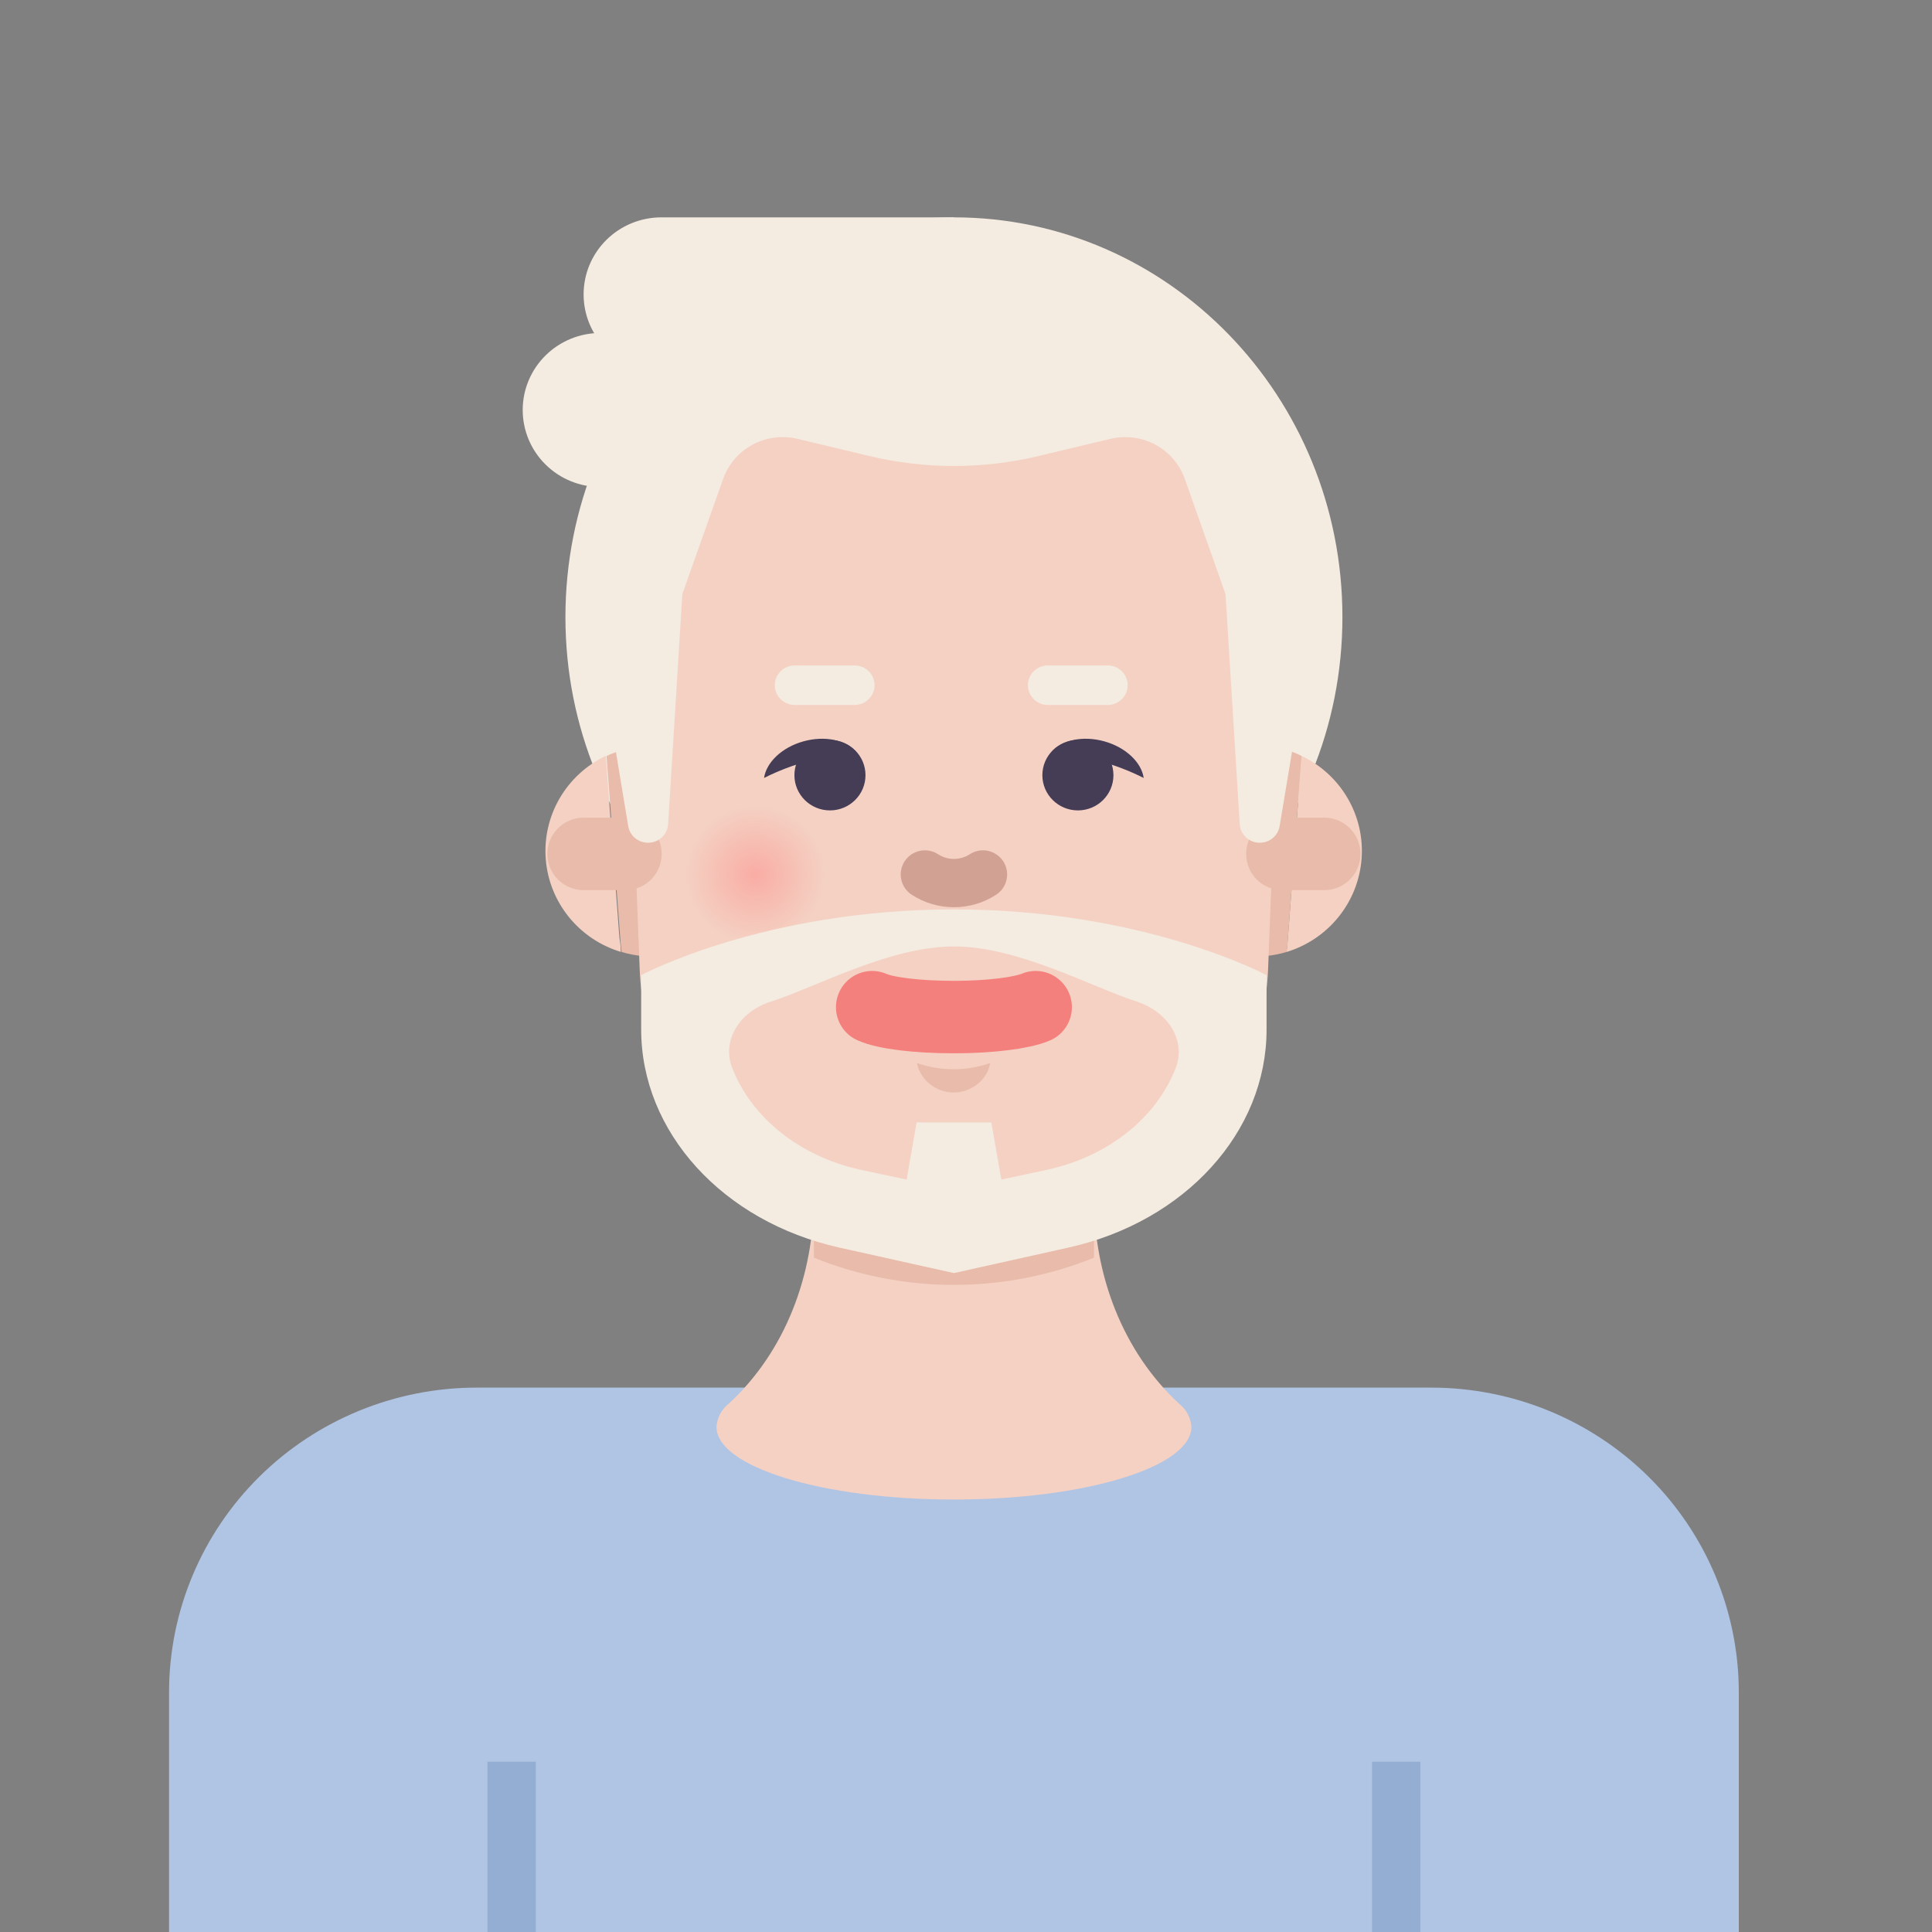 <svg width="80" height="80" viewBox="0 0 80 80" fill="none" xmlns="http://www.w3.org/2000/svg">
<rect x="0" y="0" width="80" height="80" fill="#808080" stroke="none"/>
<path d="M24.864 13.783H36.979V20.166H24.864C24.01 20.166 23.191 19.831 22.587 19.232C21.983 18.634 21.644 17.823 21.644 16.977C21.644 16.131 21.983 15.319 22.587 14.721C23.191 14.123 24.01 13.787 24.864 13.787V13.783Z" fill="#F4EBE1"/>
<path d="M39.5 42.102C48.385 42.102 55.587 34.692 55.587 25.551C55.587 16.41 48.385 9 39.5 9C30.616 9 23.413 16.41 23.413 25.551C23.413 34.692 30.616 42.102 39.5 42.102Z" fill="#F4EBE1"/>
<path d="M19.739 57.458H59.261C62.64 57.458 65.88 58.788 68.269 61.154C70.658 63.521 72 66.731 72 70.078V80H7V70.078C7 66.731 8.342 63.521 10.731 61.154C13.12 58.788 16.36 57.458 19.739 57.458Z" fill="#B0C4E4"/>
<path d="M45.299 49.572V45.198H33.701V49.584C33.701 52.782 32.535 55.955 30.167 58.13C30.021 58.245 29.902 58.39 29.816 58.554C29.729 58.719 29.679 58.899 29.667 59.084C29.667 60.746 34.069 62.093 39.5 62.093C44.931 62.093 49.333 60.746 49.333 59.084C49.321 58.899 49.27 58.718 49.184 58.554C49.097 58.389 48.976 58.245 48.829 58.13C46.465 55.943 45.299 52.77 45.299 49.572Z" fill="#F4D1C3"/>
<path d="M25.707 39.416C24.858 39.16 24.108 38.655 23.553 37.969C22.998 37.282 22.665 36.446 22.598 35.569C22.53 34.693 22.731 33.816 23.175 33.054C23.618 32.293 24.283 31.681 25.083 31.3L25.649 38.835C25.683 39.031 25.707 39.224 25.707 39.416Z" fill="#F4D1C3"/>
<path d="M27.361 39.596C26.814 39.636 26.265 39.577 25.74 39.42C25.715 39.228 25.699 39.035 25.683 38.839L25.116 31.305C25.614 31.069 26.153 30.93 26.703 30.895C27.832 30.871 28.927 31.277 29.762 32.029C30.598 32.781 31.11 33.822 31.195 34.937C31.279 36.052 30.928 37.157 30.215 38.024C29.502 38.891 28.48 39.453 27.361 39.596Z" fill="#E8BBAA"/>
<path d="M56.38 35.563C56.314 36.441 55.982 37.279 55.427 37.967C54.873 38.655 54.122 39.162 53.272 39.42C53.297 39.228 53.314 39.031 53.33 38.835L53.896 31.3C54.695 31.681 55.359 32.291 55.803 33.052C56.246 33.812 56.447 34.687 56.38 35.563Z" fill="#F4D1C3"/>
<path d="M53.896 31.3L53.33 38.835C53.33 39.031 53.297 39.244 53.272 39.42C52.748 39.577 52.198 39.636 51.652 39.596C51.073 39.554 50.509 39.398 49.991 39.14C49.473 38.881 49.011 38.523 48.633 38.088C48.254 37.652 47.966 37.147 47.784 36.601C47.603 36.055 47.531 35.479 47.575 34.906C47.618 34.333 47.774 33.773 48.036 33.26C48.297 32.747 48.658 32.29 49.097 31.915C49.537 31.54 50.047 31.254 50.598 31.074C51.149 30.894 51.73 30.824 52.309 30.866C52.861 30.909 53.4 31.056 53.896 31.3Z" fill="#E8BBAA"/>
<path d="M45.299 46.426V52.077C41.581 53.579 37.418 53.579 33.701 52.077V46.426H45.299Z" fill="#E8BBAA"/>
<path d="M41.827 50.325H37.173C34.409 50.325 31.753 49.265 29.761 47.367C27.769 45.469 26.596 42.881 26.488 40.145L25.939 25.887C25.799 24.038 26.046 22.181 26.664 20.431C27.282 18.681 28.258 17.077 29.531 15.718C30.804 14.359 32.347 13.275 34.062 12.534C35.777 11.793 37.629 11.411 39.5 11.412C41.371 11.412 43.222 11.794 44.937 12.535C46.652 13.277 48.195 14.36 49.468 15.719C50.74 17.078 51.717 18.682 52.335 20.432C52.953 22.181 53.201 24.038 53.061 25.887L52.508 40.145C52.402 42.881 51.23 45.47 49.239 47.368C47.247 49.266 44.591 50.326 41.827 50.325Z" fill="#F4D1C3"/>
<path d="M34.367 33.557C35.179 33.557 35.838 32.904 35.838 32.099C35.838 31.294 35.179 30.641 34.367 30.641C33.554 30.641 32.895 31.294 32.895 32.099C32.895 32.904 33.554 33.557 34.367 33.557Z" fill="#453C56"/>
<path d="M44.634 33.557C45.446 33.557 46.105 32.904 46.105 32.099C46.105 31.294 45.446 30.641 44.634 30.641C43.821 30.641 43.162 31.294 43.162 32.099C43.162 32.904 43.821 33.557 44.634 33.557Z" fill="#453C56"/>
<path d="M40.703 36.21C40.345 36.443 39.927 36.566 39.5 36.566C39.072 36.566 38.654 36.443 38.297 36.21" stroke="#D1A193" stroke-width="2" stroke-linecap="round" stroke-linejoin="round"/>
<path d="M41 44.019C40.981 44.127 40.951 44.233 40.91 44.334C40.785 44.603 40.585 44.831 40.333 44.991C40.081 45.151 39.789 45.236 39.49 45.236C39.191 45.236 38.898 45.151 38.646 44.991C38.395 44.831 38.195 44.603 38.07 44.334C38.022 44.234 37.989 44.128 37.971 44.019C38.951 44.362 40.02 44.362 41 44.019Z" fill="#E8BBAA"/>
<path opacity="0.5" d="M31.279 39.056C32.865 39.056 34.151 37.782 34.151 36.21C34.151 34.638 32.865 33.364 31.279 33.364C29.692 33.364 28.406 34.638 28.406 36.21C28.406 37.782 29.692 39.056 31.279 39.056Z" fill="url(#paint0_radial_1_206)"/>
<path opacity="0.5" d="M47.721 39.056C49.307 39.056 50.594 37.782 50.594 36.21C50.594 34.638 49.307 33.364 47.721 33.364C46.135 33.364 44.848 34.638 44.848 36.21C44.848 37.782 46.135 39.056 47.721 39.056Z" fill="url(#paint1_radial_1_206)"/>
<path d="M35.458 31.141C34.794 31.197 34.138 31.319 33.498 31.505C32.855 31.677 32.232 31.914 31.638 32.214C31.729 31.575 32.37 30.948 33.267 30.698C34.164 30.449 35.04 30.645 35.458 31.141Z" fill="#453C56"/>
<path d="M43.538 31.141C44.202 31.197 44.858 31.319 45.498 31.505C46.141 31.677 46.764 31.914 47.358 32.214C47.267 31.575 46.626 30.948 45.729 30.698C44.832 30.449 43.956 30.645 43.538 31.141Z" fill="#453C56"/>
<path d="M24.166 35.358H25.897" stroke="#E8BBAA" stroke-width="3" stroke-linecap="round" stroke-linejoin="round"/>
<path d="M54.834 35.358H53.102" stroke="#E8BBAA" stroke-width="3" stroke-linecap="round" stroke-linejoin="round"/>
<path d="M24.881 27.378L26.013 34.208C26.045 34.401 26.146 34.578 26.297 34.704C26.449 34.83 26.642 34.898 26.84 34.896C27.051 34.896 27.254 34.816 27.407 34.673C27.561 34.53 27.654 34.334 27.666 34.126L28.278 24.233L27.108 24.396C26.762 24.442 26.429 24.556 26.128 24.732C25.828 24.908 25.566 25.142 25.358 25.42C25.15 25.698 25.001 26.015 24.919 26.351C24.837 26.687 24.824 27.036 24.881 27.378Z" fill="#F4EBE1"/>
<path d="M54.124 27.378L52.987 34.208C52.955 34.401 52.854 34.578 52.703 34.704C52.551 34.83 52.358 34.898 52.16 34.896C51.949 34.896 51.746 34.816 51.593 34.673C51.439 34.53 51.346 34.334 51.334 34.126L50.722 24.233L51.892 24.396C52.238 24.442 52.571 24.556 52.872 24.732C53.173 24.908 53.435 25.142 53.643 25.42C53.852 25.698 54.001 26.014 54.084 26.35C54.166 26.687 54.18 27.036 54.124 27.378Z" fill="#F4EBE1"/>
<path d="M21.186 72.949V80" stroke="#94AED3" stroke-width="2" stroke-linejoin="round"/>
<path d="M57.815 72.949V80" stroke="#94AED3" stroke-width="2" stroke-linejoin="round"/>
<path d="M52.446 16.621L48.056 12.849L39.5 10.196L30.94 12.849L26.555 16.612L24.839 24.564L24.877 27.369L27.001 27.799L28.266 24.564L29.952 19.81C30.17 19.21 30.604 18.71 31.171 18.408C31.738 18.106 32.398 18.022 33.023 18.172L35.987 18.881C38.296 19.434 40.705 19.434 43.013 18.881L45.981 18.172C46.607 18.023 47.266 18.107 47.833 18.409C48.4 18.712 48.834 19.21 49.052 19.81L50.739 24.581L52.003 27.816L54.124 27.386L54.161 24.581L52.446 16.621Z" fill="#F4EBE1"/>
<path d="M27.385 9H39.5V15.384H27.385C26.531 15.384 25.712 15.048 25.109 14.45C24.505 13.851 24.166 13.04 24.166 12.194C24.165 11.775 24.248 11.36 24.409 10.972C24.571 10.585 24.808 10.232 25.107 9.936C25.406 9.639 25.761 9.404 26.152 9.243C26.543 9.083 26.962 9 27.385 9Z" fill="#F4EBE1"/>
<path d="M42.885 41.705C42.34 41.939 41.029 42.115 39.5 42.115C37.971 42.115 36.66 41.951 36.115 41.705" stroke="#F4807D" stroke-width="3" stroke-linecap="round" stroke-linejoin="round"/>
<path d="M35.387 29.192H32.907C32.688 29.192 32.478 29.105 32.323 28.952C32.168 28.798 32.081 28.59 32.081 28.373C32.081 28.155 32.168 27.947 32.323 27.794C32.478 27.64 32.688 27.554 32.907 27.554H35.387C35.607 27.554 35.817 27.64 35.972 27.794C36.127 27.947 36.214 28.155 36.214 28.373C36.214 28.59 36.127 28.798 35.972 28.952C35.817 29.105 35.607 29.192 35.387 29.192Z" fill="#F4EBE1"/>
<path d="M45.869 29.192H43.389C43.17 29.192 42.96 29.105 42.805 28.952C42.65 28.798 42.563 28.59 42.563 28.373C42.563 28.155 42.65 27.947 42.805 27.794C42.96 27.64 43.17 27.554 43.389 27.554H45.869C46.089 27.554 46.299 27.64 46.454 27.794C46.609 27.947 46.696 28.155 46.696 28.373C46.696 28.59 46.609 28.798 46.454 28.952C46.299 29.105 46.089 29.192 45.869 29.192Z" fill="#F4EBE1"/>
<path d="M39.5 37.656C31.614 37.656 26.55 40.379 26.55 40.379V42.631C26.55 46.873 29.923 50.583 34.755 51.66L39.5 52.716L44.241 51.66C49.077 50.583 52.446 46.873 52.446 42.631V40.379C52.446 40.379 47.386 37.656 39.5 37.656ZM48.68 44.232C47.878 46.279 45.919 47.868 43.381 48.433L41.463 48.843L41.05 46.476H37.954L37.541 48.843L35.615 48.433C33.077 47.868 31.118 46.259 30.324 44.232C29.878 43.114 30.597 41.902 31.895 41.484C33.817 40.87 36.826 39.191 39.5 39.191C42.174 39.191 45.188 40.87 47.101 41.484C48.399 41.922 49.118 43.114 48.68 44.232Z" fill="#F4EBE1"/>
<defs>
<radialGradient id="paint0_radial_1_206" cx="0" cy="0" r="1" gradientUnits="userSpaceOnUse" gradientTransform="translate(31.279 36.21) scale(2.873 2.846)">
<stop stop-color="#FF8885"/>
<stop offset="1" stop-color="#FF8885" stop-opacity="0"/>
</radialGradient>
<radialGradient id="paint1_radial_1_206" cx="0" cy="0" r="1" gradientUnits="userSpaceOnUse" gradientTransform="translate(56.713 47.225) rotate(180) scale(2.869 2.842)">
<stop stop-color="#FF8885"/>
<stop offset="1" stop-color="#FF8885" stop-opacity="0"/>
</radialGradient>
</defs>
</svg>
